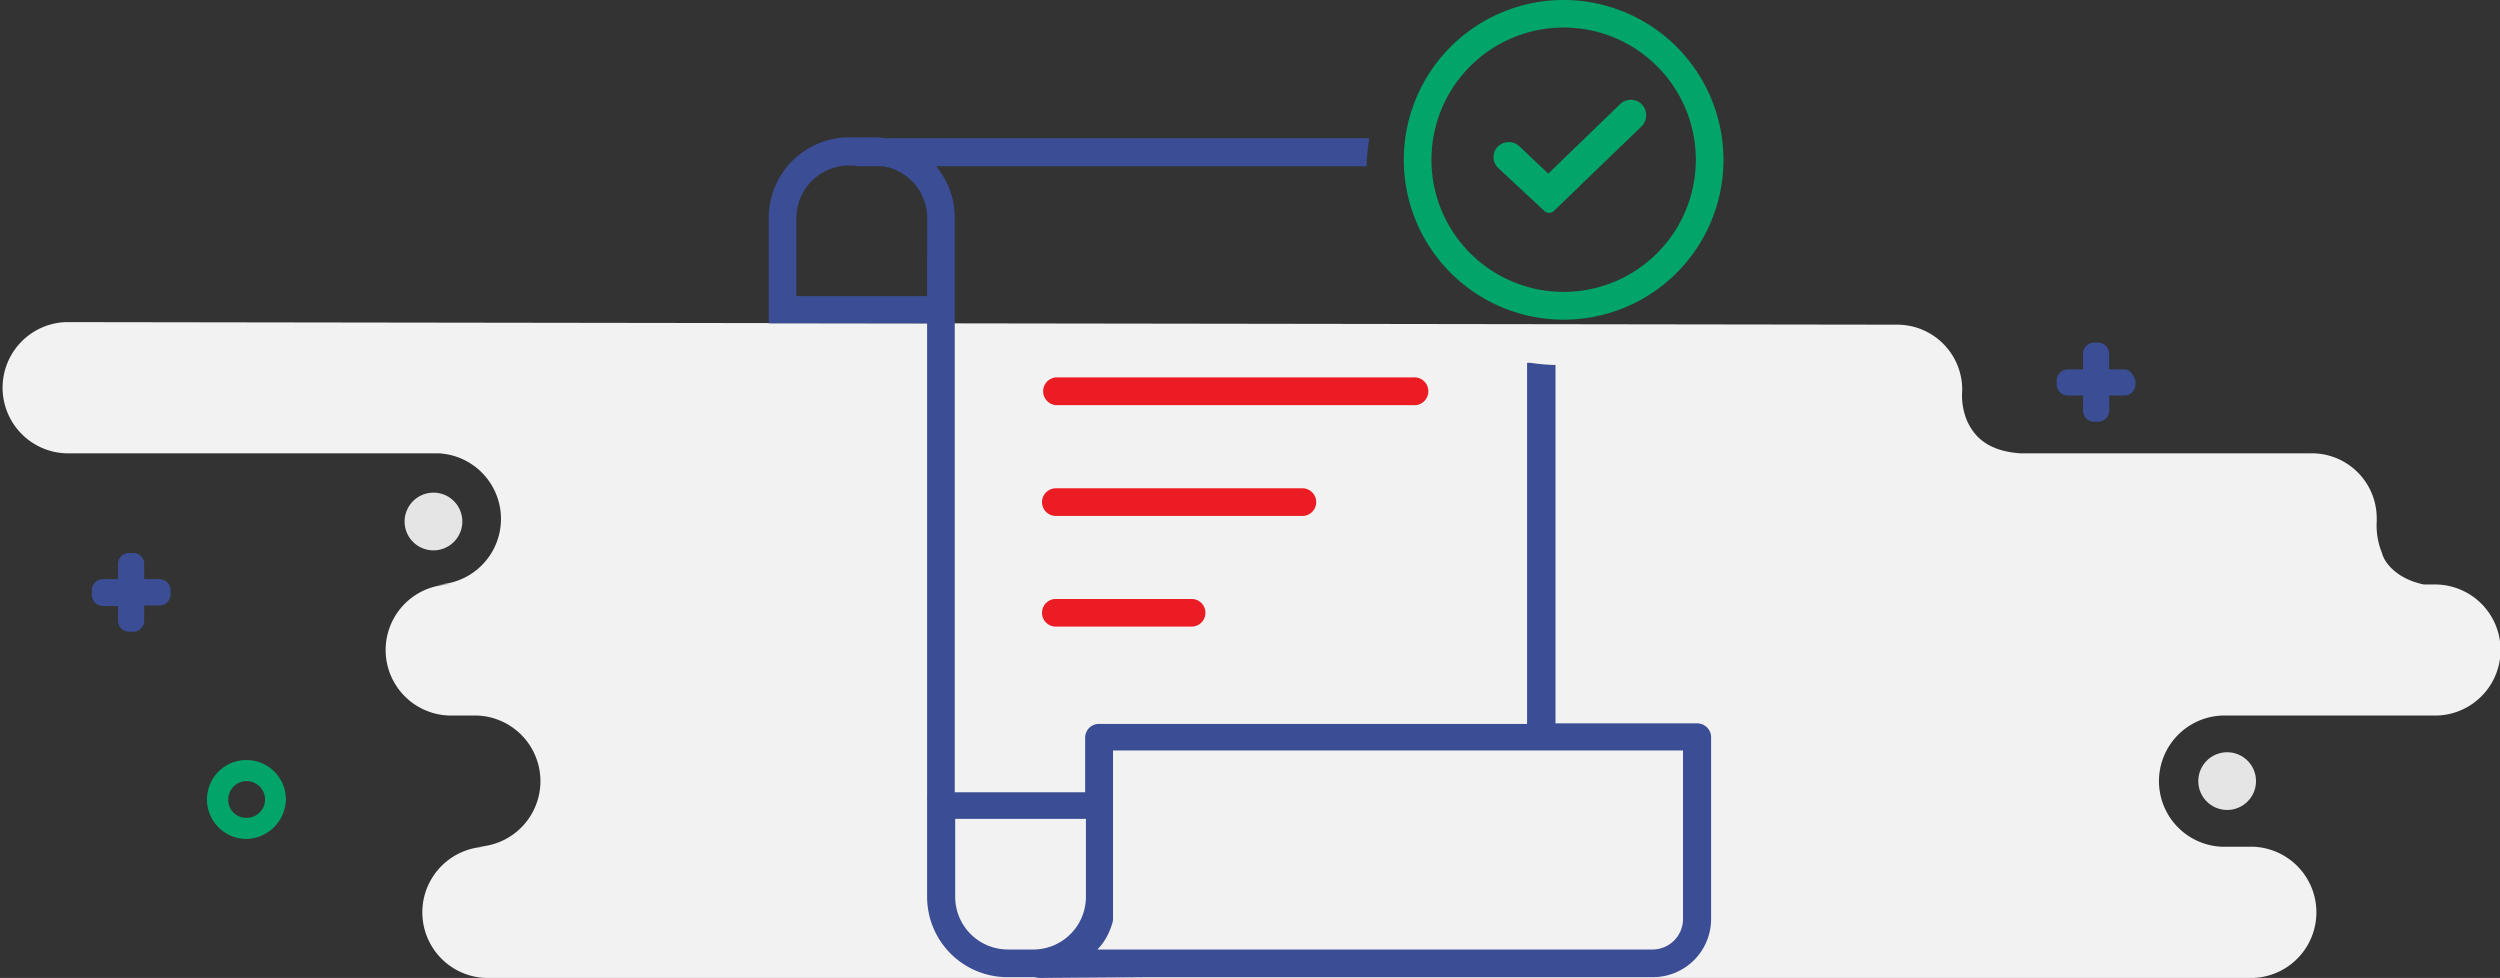 <svg xmlns="http://www.w3.org/2000/svg" id="Layer_1" data-name="Layer 1" viewBox="0 0 224.3 87.74">
    <rect x="0" y="0" width="224.3" height="87.74" fill="#333333" stroke="none"/>
    <defs>
        <style>
            .cls-1{fill:#f2f2f2}.cls-2{fill:#02a569}.cls-3{fill:#3a4d95}.cls-4{fill:#e5e5e5}.cls-5{fill:#ec1c24}
        </style>
    </defs>
    <path d="M170.87 29.39a5.83 5.83 0 0 1 5.88 5.89 5.94 5.94 0 0 0 .47 2.82c.47.94 1.41 2.59 4.71 2.83h26.12a5.83 5.83 0 0 1 5.89 5.88v.24a6.46 6.46 0 0 0 .47 2.82c.23.94 1.41 2.35 3.76 2.83h1a5.88 5.88 0 0 1 0 11.76h-19.12a5.89 5.89 0 0 0 0 11.77h2.83a5.89 5.89 0 0 1 0 11.77H44.24a5.89 5.89 0 0 1 0-11.77h-.7a5.89 5.89 0 0 0 0-11.77h-2.36a5.88 5.88 0 0 1 0-11.76H40a5.89 5.89 0 0 0 0-11.77H6.58a5.89 5.89 0 0 1 0-11.77z" class="cls-1" transform="translate(-.7 -.26)"/>
    <path d="M22.82 75.53A3.54 3.54 0 1 1 26.35 72a3.62 3.62 0 0 1-3.53 3.53zm0-1.89A1.65 1.65 0 1 0 21.18 72a1.6 1.6 0 0 0 1.64 1.64" class="cls-2" transform="translate(-.7 -.26)"/>
    <path d="M191.34 33.4h-1.41V32a1 1 0 0 0-.93-1h-.47a1 1 0 0 0-.94.94v1.46h-1.41a1 1 0 0 0-.95.94v.47a1 1 0 0 0 .95.94h1.41v1.41a1 1 0 0 0 .94.94h.47a1 1 0 0 0 .94-.94v-1.41h1.41a1 1 0 0 0 .94-.94v-.47c-.24-.47-.48-.94-.95-.94zM15.06 52.22h-1.42v-1.41a1 1 0 0 0-.94-.94h-.47a1 1 0 0 0-.94.94v1.41H9.88a1 1 0 0 0-.94 1v.47a1 1 0 0 0 .94.94h1.41V56a1 1 0 0 0 .94.94h.47a1 1 0 0 0 .94-.94v-1.42h1.42a1 1 0 0 0 .94-.94v-.47a1 1 0 0 0-.94-.95z" class="cls-3" transform="translate(-.7 -.26)"/>
    <circle cx="199.82" cy="70.08" r="2.59" class="cls-4"/>
    <path d="M39.53 44.46A2.59 2.59 0 1 1 37 47.05a2.6 2.6 0 0 1 2.53-2.59z" class="cls-4" transform="translate(-.7 -.26)"/>
    <path d="M103.35 87.93H149a5.22 5.22 0 0 0 5.22-5.22V66.4a1.25 1.25 0 0 0-1.22-1.24h-12.74V33H140a18.06 18.06 0 0 1-2-.19h-.29v32.4H99.3a1.25 1.25 0 0 0-.88.36 1.27 1.27 0 0 0-.36.88v4.89h-11.7V19.83A7.14 7.14 0 0 0 85 15.58l-.3-.4h38.62v-.24a18.56 18.56 0 0 1 .19-2l.05-.28H80.12a6.79 6.79 0 0 0-1-.08h-2.25a7.22 7.22 0 0 0-7.2 7.21v9.48h14.21v42.55a.66.66 0 0 0 0 .21v8.7a7.21 7.21 0 0 0 7.2 7.2h2.47A1.26 1.26 0 0 0 94 88zm-3.85-2.86a5.91 5.91 0 0 0 1-2 1 1 0 0 0 .06-.36V67.59h51.14v15.12a2.74 2.74 0 0 1-2.7 2.74H99.16zM83.88 26.83H72.15v-7a4.73 4.73 0 0 1 4.72-4.72h.45a1.31 1.31 0 0 0 .38.06h2.19a4.72 4.72 0 0 1 4 4.65zm.26 45.08v-.25.22-.22.5zm9.26 13.54h-2.28a4.73 4.73 0 0 1-4.72-4.72v-7h11.73v7a4.73 4.73 0 0 1-4.73 4.72z" class="cls-3" transform="translate(-.7 -.26)"/>
    <path d="M127.49 34.12H95.43a1.25 1.25 0 0 0 0 2.49h32.06a1.25 1.25 0 1 0 0-2.49zM117.55 44.07H95.43a1.24 1.24 0 0 0 0 2.48h22.12a1.24 1.24 0 1 0 0-2.48zM107.61 54H95.43a1.24 1.24 0 0 0 0 2.48h12.18a1.24 1.24 0 0 0 0-2.48z" class="cls-5" transform="translate(-.7 -.26)"/>
    <path d="M148.39 10.63a1.33 1.33 0 0 0-.38-1 1.29 1.29 0 0 0-.94-.41 1.37 1.37 0 0 0-1 .37l-6.46 6.25-2.61-2.47a1.34 1.34 0 0 0-.91-.36H136a1.4 1.4 0 0 0-.94.43 1.34 1.34 0 0 0 .07 1.9l4.13 3.85a.63.63 0 0 0 .85 0l7.89-7.61a1.36 1.36 0 0 0 .39-.95z" class="cls-2" transform="translate(-.7 -.26)"/>
    <path d="M141 .26a14.34 14.34 0 1 0 14.33 14.34A14.35 14.35 0 0 0 141 .26zm0 26.19a11.86 11.86 0 1 1 11.85-11.85A11.86 11.86 0 0 1 141 26.45z" class="cls-2" transform="translate(-.7 -.26)"/>
</svg>
